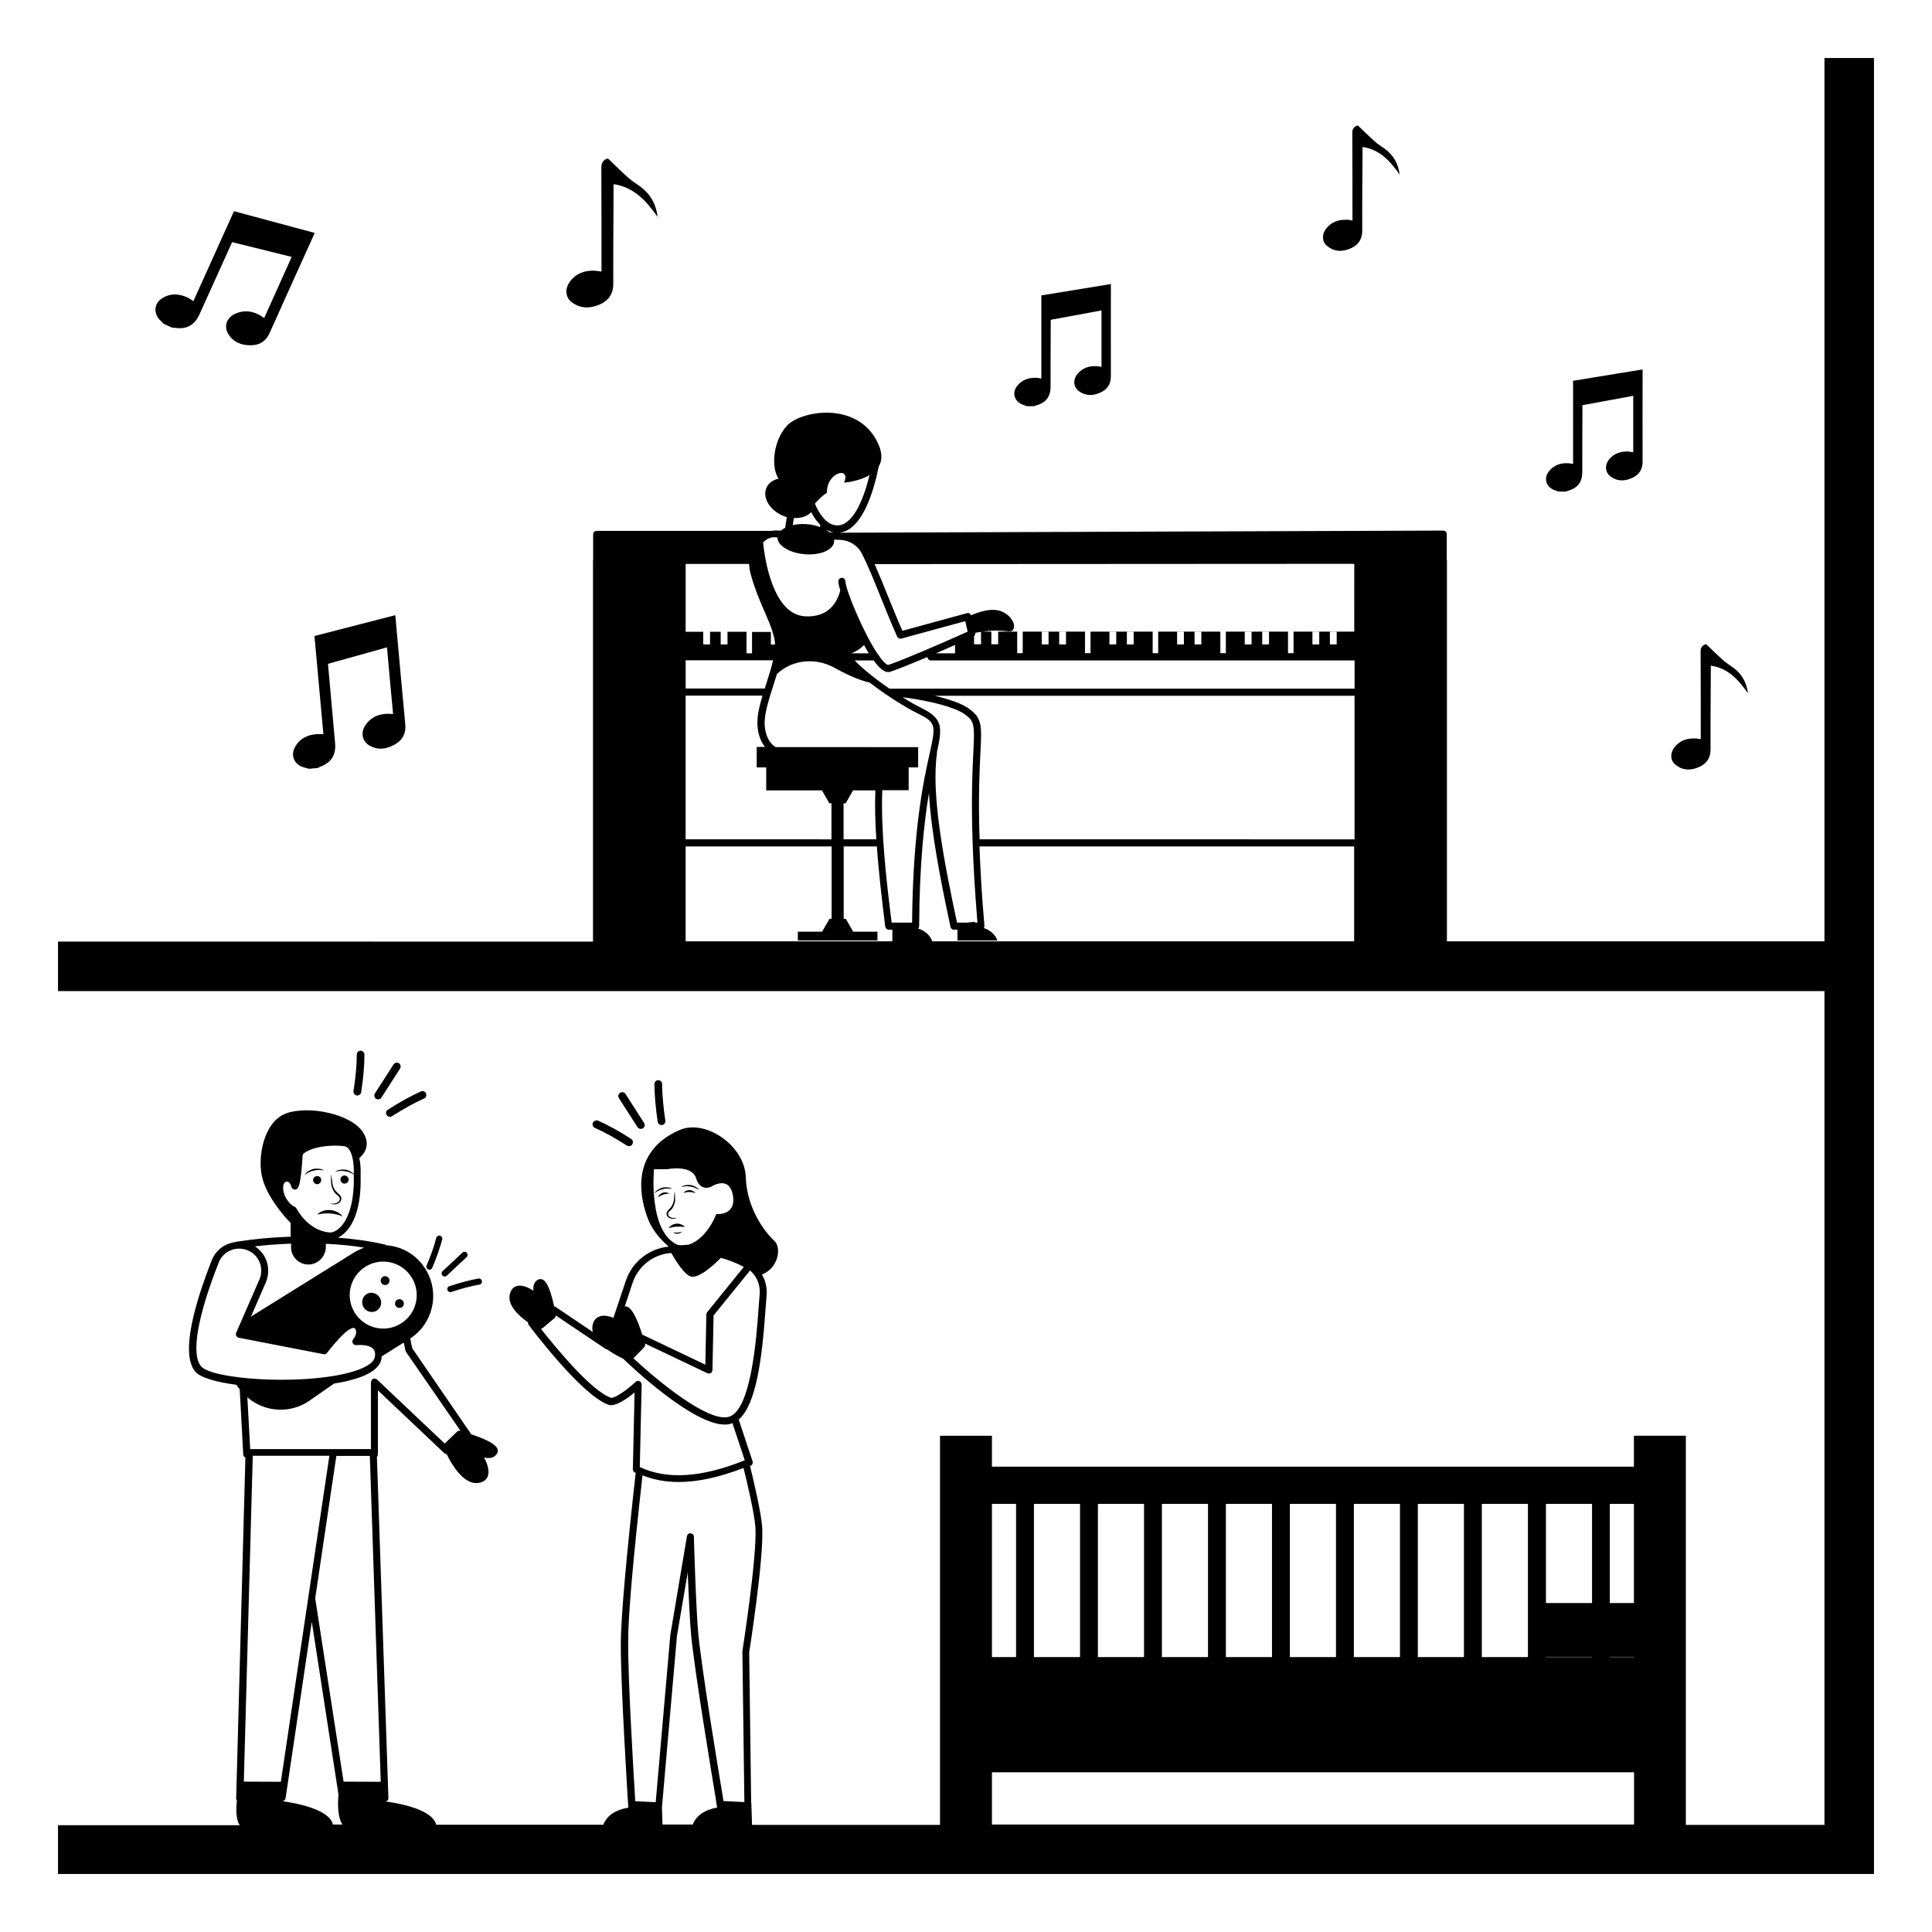 <?xml version="1.0" encoding="UTF-8"?>
<!-- Uploaded to: ICON Repo, www.iconrepo.com, Generator: ICON Repo Mixer Tools -->
<svg fill="#000000" width="800px" height="800px" version="1.1" viewBox="144 144 512 512" xmlns="http://www.w3.org/2000/svg">
 <g>
  <path d="m627.5 159.38v234.08h-100.05v-100.95c0-0.074 0-0.113-0.039-0.188v-6.769c0-0.527-0.414-0.941-0.941-0.941l-159.64 0.562h-0.113l-2.894-0.113c-0.227-0.188-0.488-0.375-0.754-0.527v-0.113c0.828 0.453 1.73 0.754 2.781 0.754h0.488c6.43-0.527 9.438-12.07 10.527-17.52 0.977-1.656 1.09-3.91-0.641-7.07-5.676-10.379-20.305-7.633-23.762-3.684-3.648 4.137-4.137 10.98-2.144 13.949-1.465 0.34-2.668 1.164-3.195 2.406-1.129 2.559 0.789 5.867 4.25 7.371 0.375 0.152 0.754 0.301 1.129 0.414l-0.414 2.82c-0.453 0.227-0.828 0.488-1.129 0.754l-1.43-0.039c-0.375 0-0.715 0.074-1.09 0.113h-46.309c-0.527 0-0.941 0.414-0.941 0.941v6.769c-0.039 0.074-0.039 0.113-0.039 0.188v100.95l-141.78-0.004v13.121h468.13v220.96h-36.734v-103.13h-13.762v8.195l-170.13 0.004v-8.195h-13.762v103.13l-49.816-0.004-0.188-5.828h-0.039l-0.527-39.855c0.152-1.016 3.871-24.703 3.461-32.938-0.188-3.797-2.332-12.785-3.234-16.469 0.039-0.039 0.113-0.039 0.152-0.074 0.453-0.188 0.676-0.715 0.527-1.164l-3.684-11.09c4.664-4.023 6.203-16.281 7.106-29.215 0.113-1.391 0.188-2.519 0.262-3.309 0.262-2.559-0.375-4.473-1.203-5.902 4.473-1.805 5.188-7.219 3.269-8.949-2.519-2.293-7.293-8.574-7.559-16.883-0.262-8.309-10.602-15.379-17.406-12.52-6.805 2.82-13.348 9.512-8.797 22.859 1.129 3.309 3.269 5.941 5.789 8.082-5.266 0.527-9.699 4.062-11.391 9.098l-3.269 9.777c-1.277-0.488-2.633-0.789-3.723-0.34-0.715 0.262-1.543 0.863-1.805 2.332-0.113 0.602-0.074 1.203 0.074 1.766l-10-6.731c-0.074-0.039-0.188-0.074-0.262-0.074-0.641-3.008-1.656-6.469-3.008-7.07-0.453-0.227-0.977-0.188-1.391 0.074-1.016 0.676-1.203 1.766-1.09 2.859-1.391-0.902-3.047-1.617-4.398-1.242-0.602 0.152-1.43 0.641-1.805 1.992-0.863 3.008 2.258 5.867 4.773 7.633 0 0.227 0 0.453 0.152 0.641 0.562 0.754 14.023 18.688 21.168 21.207 1.805 0.602 4.887-1.578 6.918-3.269l-0.453 20.34c0 0.375 0.188 0.676 0.527 0.863 0.074 0.039 0.152 0.074 0.227 0.074-2.519 22.559-3.871 38.051-3.949 44.777-0.113 10.902 1.957 43.574 1.992 43.988-4.887 0.754-6.277 3.535-6.617 4.512l-44.293 0.012c-1.09-4.512-11.73-5.941-13.461-6.168 0.188-0.039 0.375-0.074 0.527-0.227 0.188-0.188 0.262-0.414 0.262-0.676l-3.047-90.461c0.152-0.152 0.262-0.375 0.262-0.641v-16.957l17.598 16.656c0.188 0.152 0.414 0.262 0.641 0.262 1.316 2.746 4.25 7.672 7.859 7.672 0.227 0 0.453-0.039 0.715-0.074 1.43-0.262 2.031-1.055 2.293-1.691 0.562-1.465-0.113-3.422-0.977-5.039 1.203 0.301 2.481 0.262 3.309-0.828 0.34-0.414 0.414-0.902 0.262-1.391-0.488-1.465-3.871-2.894-6.957-3.91l-15.602-22.746c-0.227-0.828-0.414-1.73-0.562-2.668 3.008-1.957 4.965-4.887 5.715-8.16 0.789-3.383 0.301-7.031-1.691-10.227-2.293-3.723-6.055-5.902-10.078-6.277-0.113 0-0.262 0-0.375-0.039-0.074-0.039-0.113-0.113-0.188-0.152-3.871-0.902-8.121-1.504-12.559-1.844 0.641-0.301 1.242-0.715 1.805-1.277 2.066-1.957 4.438-6.168 4.211-15.113 0.074-1.957-0.074-3.461-0.34-4.699 1.355-1.164 3.047-3.496 1.016-6.769-3.047-4.926-14.438-7.258-20.414-5.074-5.977 2.144-7.82 11.918-6.203 17.52 1.277 4.438 4.965 8.875 6.43 10.488 0.227 0.227 0.602 0.676 0.977 1.016v3.648c-4.812 0.152-9.664 0.602-14.477 1.355-0.074 0-0.227 0.039-0.34 0.074 0 0-0.039 0.039-0.039 0.039-2.633 0.375-5 2.106-6.055 4.773-4.211 10.715-8.422 24.516-4.438 29.438 1.355 1.691 5.602 2.859 10.98 3.57 0.039 0.074 0.074 0.188 0.152 0.262 0.227 0.34 0.488 0.602 0.715 0.941l0.941 17.332c0.039 0.34 0.262 0.602 0.562 0.754l-2.445 90.348c0 0.188 0.113 0.375 0.188 0.527-0.262 2.406-0.262 5.074 0.754 6.543l-48.16 0.004v12.934h481.25v-481.25zm-241.79 229.12h-5.414c-1.504-11.883-2.894-24.703-2.481-35.078h6.992v-6.051h-6.469 8.984v-5.375l-37.781-0.004c-0.262-0.188-0.562-0.34-0.789-0.602-2.106-2.106-2.219-5.152-2.066-6.805 0.188-2.481 1.242-5.754 2.258-8.949 0.301-1.016 0.641-1.992 0.941-3.008 4.062-3.871 10.301-4.438 15.34-1.617 4.438 2.481 7.481 3.496 9.25 3.871 4.211 3.269 9.25 6.469 12.973 8.309 4.699 2.332 4.551 3.121 2.894 10.602-1.586 7.109-4.406 20.082-4.633 44.707zm-9.473-22.07h-8.684v-9.551h0.562l1.957-3.422h5.902c-0.152 4.027-0.039 8.387 0.262 12.973zm-45.871-51.656v-3.348h1.805v3.348zm4.625 0v-3.348h1.805v3.348zm13.875 4.246c-0.453 1.918-1.09 4.023-1.766 6.09-0.152 0.453-0.301 0.902-0.414 1.355h-20.98v-7.481h23.16zm53.273-4.246v-2.219c0.227-0.227 0.375-0.488 0.34-0.828v-0.039c0.562-0.113 1.016-0.152 1.504-0.227v3.269l-1.844 0.004zm-5.039 2.367h-5.074c1.73-0.754 3.422-1.504 5.074-2.219zm-7.328 0.977c0.039 0.488 0.414 0.902 0.941 0.902h112.27v7.481l-123.13 0.004c-0.039 0-0.039 0.039-0.074 0.039-3.684-2.519-7.18-5.301-9.285-7.519h5.039c0.828 1.129 1.617 2.031 2.332 2.519 0.754 0.527 1.465 0.676 2.144 0.453 2.172-0.719 5.82-2.223 9.77-3.879zm30.301-3.344v-3.348h1.805v3.348zm4.625 0v-3.348h1.805v3.348zm13.312 0v-3.348h1.805v3.348zm4.621 0v-3.348h1.805v3.348zm13.312 0v-3.348h1.805v3.348zm4.625 0v-3.348h1.805v3.348zm13.309 0v-3.348h1.805v3.348zm4.625 0v-3.348h1.805v3.348zm13.309 0v-3.348h1.805v3.348zm4.625 0v-3.348h1.805v3.348zm-126.82 2.367c1.055-0.414 2.367-1.129 3.348-2.219 0.414 0.789 0.863 1.543 1.277 2.219zm-20.23-2.481v0.152h-1.09v-3.348h0.414c0.375 1.09 0.641 2.141 0.676 3.195zm-23.684 13.684h20.379c-0.641 2.18-1.203 4.285-1.316 6.09-0.152 1.766-0.039 5 1.992 7.519h-2.219v5.418h31.996-29.477v6.09h14.777l1.957 3.422h0.562v9.551l-38.652-0.004zm66.621 15.191c0-0.039-0.039-0.074-0.039-0.113 1.465-6.731 1.656-8.949-4.098-11.805-1.543-0.754-3.269-1.73-5-2.859 7.594 1.016 13.723 2.633 16.355 4.438 2.707 1.879 2.781 2.781 2.406 10.078-0.227 4.738-0.602 12.145-0.188 24.102 0.188 5.867 0.602 12.82 1.277 21.129h-0.602l-0.152-0.227-1.992 0.227h-2.668c-3.457-16.133-6.918-34.066-5.301-44.969zm11.504-0.152c0.375-7.219 0.453-9.137-3.195-11.691-1.805-1.242-4.965-2.367-8.949-3.309h111.29v38.051l-99.367-0.004c-0.379-11.352 0-18.496 0.223-23.047zm99.109-31.996h-16.129v5.715h-1.469v-5.715h-16.469v5.715h-1.465v-5.715h-16.469v5.715h-1.465v-5.715h-16.469v5.715h-1.465v-5.715h-16.504v5.715h-1.465v-5.715h-5.039v3.348h-1.805v-3.348h-2.406c6.203-0.863 7.445 0.641 8.195-0.562 0.789-1.355-0.562-3.648-2.859-4.699-2.781-1.277-6.578 0.188-8.348 0.941-0.074-0.152-0.074-0.34-0.227-0.414-0.227-0.188-0.527-0.227-0.828-0.152l-17.105 4.664c-1.391-3.121-2.668-6.356-3.949-9.477-1.164-2.934-2.332-5.715-3.422-8.195l127.12-0.074 0.004 17.969zm-136.29-24.324c2.406 0.113 4.586 1.43 5.676 3.496 1.617 3.082 3.348 7.371 5.152 11.883 1.355 3.383 2.781 6.879 4.285 10.266 0.188 0.414 0.676 0.641 1.09 0.527l16.957-4.625 0.641 2.781c-0.754 0.34-2.066 0.941-3.723 1.656-3.648 1.617-13.387 5.867-17.332 7.18 0 0-0.227 0-0.676-0.375-0.527-0.414-1.129-1.129-1.73-1.992-0.074-0.227-0.188-0.414-0.375-0.527-3.762-5.527-8.461-16.883-8.574-19.289-0.039-0.527-0.414-0.977-0.977-0.902-0.527 0-0.902 0.449-0.902 0.977 0.039 0.488 0.227 1.316 0.527 2.367-0.789 3.047-3.047 7.219-9.398 6.844-8.496-0.562-10.641-15.301-11.055-19.59 0.34-0.301 0.641-0.562 0.977-0.789 0.641-0.414 1.43-0.641 2.258-0.562l0.562 0.039c0 2.219 3.383 4.211 7.519 4.473s7.519-1.316 7.519-3.535c0-0.113-0.039-0.227-0.074-0.34zm-0.449-3.836c-3.16 0.188-5.188-3.269-6.242-5.754 0.828-0.902 1.73-1.957 3.195-2.894-0.188-5.414 6.469-7.18 4.551-2.668 0 0 3.836-0.301 6.731-1.992-1.395 5.789-4.102 12.973-8.234 13.309zm-11.809-1.953c1.879 0.113 3.57-0.453 4.586-1.543 0.602 1.164 1.43 2.406 2.406 3.383l-0.074 0.562c-1.129-0.414-2.367-0.715-3.762-0.789-1.242-0.074-2.406 0.039-3.461 0.262zm-11.879 12.18c0.074 0.863 0.188 1.766 0.453 2.781 1.129 4.023 2.519 7.258 3.762 10.078 0.828 1.918 1.543 3.57 2.031 5.152h-5.453v5.676h-1.465v-5.715h-16.129v-17.973zm-16.805 100.01v-25.152h38.688v19.176h-0.562l-1.957 3.422h-6.43v2.332h21.094v-2.332h-6.43l-1.957-3.422h-0.562v-19.176h8.797c0.488 6.992 1.355 14.289 2.219 21.242 0.074 0.488 0.453 0.828 0.941 0.828h0.941v3.082zm61.621-3.383c0.152-0.152 0.262-0.414 0.262-0.641 0.074-16.281 1.316-27.484 2.594-35.266 0.602 10.602 3.16 23.535 5.715 35.453 0.074 0.453 0.488 0.754 0.902 0.754h0.941v2.859h10.566s-0.527-2.258-3.609-3.309c0.113-0.188 0.227-0.375 0.188-0.562-0.715-8.234-1.09-15.152-1.316-21.055h99.297v25.152l-111.82-0.004s-0.527-2.332-3.723-3.383zm-42.035 97.266c-0.074 0.789-0.152 1.957-0.262 3.383-0.527 7.519-1.957 27.484-8.082 28.801-5.602 1.203-18.875-9.777-25.078-15.566l2.82-2.894c0.262-0.262 0.34-0.676 0.262-0.977v-0.039l16.504 7.859c0.301 0.152 0.641 0.113 0.902-0.039 0.262-0.152 0.453-0.453 0.453-0.789l0.301-14.477 9.664-11.918c1.012 0.863 2.93 3.008 2.516 6.656zm-27.973-33.5h3.535s6.504-1.277 7.633 2.406c1.129 3.684 3.949 2.258 3.949 2.258s4.812-3.234 5.789 2.258c0.977 5.527-4.398 4.965-4.398 4.965-1.691 4.25-4.551 7.293-7.371 8.121l-2.031 0.152c-0.262-0.039-0.488-0.039-0.754-0.074-7.969-3.32-6.352-20.086-6.352-20.086zm-5.676 30.113c1.504-4.438 5.488-7.559 10.152-7.894h0.113c1.016 1.805 3.496 5.867 5.227 6.242 2.258 0.488 6.277-3.309 7.894-4.965 1.992 0.527 3.984 1.277 6.09 2.406l-9.699 11.992c-0.113 0.152-0.188 0.375-0.227 0.562l-0.262 13.348-16.73-7.973c-1.016-3.234-2.481-6.879-4.023-7.406-0.188-0.074-0.414-0.039-0.602-0.039zm-5.754 30.457c-5.188-1.805-14.625-13.309-18.535-18.273 0.152-0.039 0.301-0.074 0.453-0.188l3.156-2.633c0.227-0.188 0.34-0.453 0.34-0.715l13.195 8.875c0.152 0.074 0.301 0.152 0.453 0.152 1.504 1.09 3.121 1.918 4.211 2.445 2.18 2.106 18.387 17.445 26.922 17.445 0.453 0 0.863-0.039 1.242-0.113 0.262-0.074 0.527-0.188 0.789-0.262l3.269 9.852h-0.039c-11.355 4.586-20.68 5.188-27.785 1.766l0.488-21.883c0-0.375-0.227-0.715-0.562-0.863-0.34-0.152-0.754-0.074-1.016 0.188-2.672 2.477-5.828 4.508-6.582 4.207zm8.387 20.562c2.894 1.164 6.129 1.766 9.625 1.766 5.113 0 10.828-1.277 17.145-3.723 0.941 3.762 2.969 12.371 3.16 15.902 0.414 8.047-3.422 32.297-3.461 32.711l0.527 39.93-5.527-0.262c-1.09-6.543-5.676-34.102-6.656-44.066-0.641-6.391-1.203-25.793-1.203-25.98 0-0.488-0.375-0.863-0.863-0.902-0.488-0.113-0.902 0.301-0.977 0.789l-4.398 26.129-3.871 44.328-5.414-0.262c-0.414-6.543-1.992-32.824-1.879-42.336-0.043-6.613 1.309-21.84 3.793-44.023zm5.148 88.02 3.984-45.492 2.859-16.844c0.227 5.977 0.562 13.234 0.902 16.77 0.977 9.852 5.414 36.547 6.617 43.801h-0.039l0.039 0.152c0.152 0.977 0.262 1.543 0.262 1.656-4.738 0.789-6.129 3.496-6.43 4.473h-8.047zm-100.99-6.809-9.812-0.039 2.367-86.363h9.625 0.039 10.641zm14.703-86.359h8.875l2.894 86.363-9.852-0.039-7.519-48.578zm32.898-6.656c-0.34-0.074-0.676 0-0.941 0.262l-3.234 3.121-18.008-17.031c-0.113-0.074-0.227-0.074-0.34-0.113s-0.188-0.113-0.301-0.113c-0.113 0-0.227 0.074-0.34 0.152-0.113 0.039-0.227 0.039-0.301 0.152-0.074 0.074-0.074 0.227-0.113 0.34-0.039 0.113-0.152 0.188-0.152 0.34v17.746h-9.926-0.039-22.031l-0.754-13.723c4.363 3.762 10.789 4.438 15.941 1.242l7.031-4.887c1.355-0.227 2.633-0.453 3.797-0.754 5.34-1.316 8.273-3.234 8.762-5.754 0.039-0.262 0.039-0.453 0.039-0.676l5.867-3.684c0.152 0.754 0.34 1.504 0.488 2.219 0.039 0.113 0.074 0.188 0.152 0.301zm-12.934-40.641c2.594 4.172 1.316 9.625-2.859 12.219-4.137 2.594-9.625 1.316-12.219-2.859-2.594-4.137-1.316-9.625 2.859-12.219 4.133-2.594 9.625-1.316 12.219 2.859zm-18.988-13.234c-1.09 1.055-2.18 1.391-2.781 1.316-5.789-0.488-8.723-6.277-8.762-6.356-0.113-0.227-0.301-0.375-0.527-0.488-0.039 0-1.277-0.488-2.293-2.367-0.715-1.316-0.902-2.82-0.527-3.684 0.188-0.414 0.453-0.488 0.641-0.562 0.977-0.227 1.316 1.316 1.355 1.355 0.074 0.375 0.375 0.641 0.754 0.715 0.375 0.074 0.754-0.074 0.941-0.414 0.227-0.301 0.863-1.277 1.277-8.461 0-0.301 0.152-0.562 0.34-0.715 3.234-2.406 10.078-2.219 11.203-1.73 0.527 0.262 2.144 1.504 2.031 7.219-0.562-0.602-1.355-0.977-2.144-1.164-0.977-0.074-2.031 0-2.82 0.562 0.941-0.227 1.844-0.34 2.746-0.113 0.789 0.074 1.504 0.414 2.219 0.828v0.262c0.184 8.793-2.223 12.402-3.652 13.797zm-8.383 9.812c2.519 0 4.625-2.106 4.625-4.664v-0.828c3.535 0.152 6.957 0.488 10.152 1.016-0.902 0.34-1.805 0.754-2.668 1.277l-26.656 16.582c-0.262 0.152-0.488 0.34-0.715 0.527l3.984-9.176c0.863-1.992 0.828-4.285-0.039-6.242-0.602-1.391-1.656-2.519-2.859-3.309 3.195-0.375 6.391-0.602 9.586-0.715v0.902c-0.035 2.523 2.031 4.629 4.59 4.629zm-23.762-0.527c0.902-2.293 3.082-3.684 5.414-3.684 0.641 0 1.277 0.113 1.879 0.301 1.543 0.527 2.781 1.617 3.461 3.121 0.676 1.504 0.676 3.234 0.039 4.738l-6.168 14.137c-0.113 0.262-0.113 0.562 0.039 0.828 0.152 0.262 0.375 0.453 0.641 0.488l22.484 4.363c0.375 0.074 0.715-0.074 0.902-0.34 4.625-5.941 6.391-6.656 7.07-6.617 0.152 0 0.34 0.074 0.453 0.301 0.414 0.789 0.188 1.73-0.602 2.746-0.227 0.301-0.262 0.676-0.074 1.016 0.152 0.34 0.488 0.488 0.902 0.488 2.106-0.152 3.684 0.188 4.438 0.941 0.527 0.527 0.676 1.277 0.488 2.219-0.34 1.691-2.969 3.195-7.371 4.285-13.086 3.234-35.906 1.578-38.688-1.844-2.68-3.164-0.949-13.203 4.691-27.488zm16.918 142.76c0.375-0.074 0.715-0.34 0.789-0.754l6.957-46.809 7.07 45.758c-0.227 2.668-0.188 6.203 1.055 7.973h-2.519c-1.059-4.438-11.473-5.906-13.352-6.168zm334.81-38.273h12.219v0.074h-12.219zm0-14.25v-26.281h12.219v26.281zm-4.777 14.324h-12.219v-40.605h12.219zm-16.957 0h-12.219v-40.605h12.219zm-16.953 0h-12.219v-40.605h12.219zm-16.957 0h-12.219v-40.605h12.219zm-16.957 0h-12.219v-40.605h12.219zm-16.957 0h-12.219v-40.605h12.219zm-16.957 0h-12.219v-40.605h12.219zm-16.957 0h-12.219v-40.605h12.219zm140.43 0v-0.074h6.391v0.074zm6.352-14.324h-6.391v-26.281h6.391zm-170.13-26.281h6.391v40.605h-6.391zm0 84.973v-13.836h170.17v13.836z"/>
  <path d="m187.42 229.83c0.715 0.34 1.43 0.641 2.144 0.977 0.262 0 0.527 0.039 0.754 0.074 3.16 0.453 5.227-0.676 6.543-3.57 2.559-5.641 5.113-11.281 7.633-16.883 0.34-0.754 0.676-1.465 1.016-2.258 5.34 1.316 10.527 2.594 15.793 3.91-2.445 5.453-4.852 10.789-7.293 16.203-0.414-0.262-0.789-0.562-1.203-0.789-2.144-1.164-4.363-1.355-6.578-0.301-2.144 1.016-2.934 3.234-1.805 5.188 1.355 2.332 3.57 3.16 6.129 3.121 2.332-0.039 3.949-1.129 4.926-3.309 3.762-8.422 7.559-16.805 11.355-25.191 0.188-0.414 0.375-0.828 0.562-1.277-7.219-1.957-14.25-3.836-21.395-5.754-3.609 8.008-7.18 15.902-10.754 23.836-0.453-0.301-0.828-0.562-1.203-0.789-2.293-1.164-4.625-1.43-6.918-0.074-2.258 1.316-2.559 3.91-0.789 5.828 0.328 0.344 0.707 0.684 1.082 1.059z"/>
  <path d="m228.29 338.53c-2.594 0.113-4.738 1.055-6.055 3.348-1.316 2.258-0.301 4.699 2.18 5.453 0.488 0.152 0.977 0.262 1.465 0.414 0.789-0.074 1.543-0.152 2.332-0.227 0.227-0.113 0.453-0.227 0.676-0.34 2.969-1.129 4.211-3.16 3.91-6.316-0.562-6.168-1.09-12.293-1.656-18.461-0.074-0.789-0.152-1.617-0.227-2.481 5.301-1.465 10.414-2.894 15.641-4.363 0.527 5.941 1.055 11.77 1.617 17.672-0.527-0.039-0.977-0.074-1.43-0.074-2.445 0.039-4.473 0.941-5.867 2.969-1.355 1.957-0.941 4.285 0.977 5.414 2.332 1.391 4.664 0.977 6.879-0.301 2.031-1.164 2.894-2.934 2.668-5.34-0.863-9.176-1.691-18.348-2.519-27.484-0.039-0.453-0.074-0.902-0.113-1.391-7.258 1.879-14.289 3.684-21.43 5.527 0.789 8.762 1.578 17.371 2.367 26.02-0.547-0.004-0.961-0.039-1.414-0.039z"/>
  <path d="m302.88 224.72c2.367-1.055 3.684-2.82 3.648-5.602-0.039-8.234 0.039-16.504 0.074-24.738v-1.578c5.488 0.828 8.648 4.438 11.691 8.684-0.488-3.57-2.031-6.168-4.664-8.082-1.055-0.789-2.219-1.465-3.195-2.367-1.805-1.617-3.535-3.309-5.266-5h-0.262c-1.164 0.414-1.543 1.242-1.543 2.481 0.039 8.648 0.039 17.258 0.039 25.906v1.543c-0.676-0.074-1.203-0.188-1.766-0.227-2.633-0.113-4.887 0.641-6.543 2.82-1.43 1.879-1.316 4.172 0.375 5.488 2.297 1.762 4.856 1.762 7.41 0.672z"/>
  <path d="m414.89 251.19c0.375 0.152 0.789 0.301 1.203 0.453h1.957c0.188-0.074 0.414-0.152 0.602-0.227 2.594-0.715 3.762-2.332 3.762-5 0-5.188 0-10.414 0.039-15.602v-2.066c4.551-0.828 8.984-1.656 13.461-2.481v14.965c-0.414-0.074-0.828-0.152-1.203-0.188-2.031-0.152-3.836 0.453-5.152 2.031-1.277 1.543-1.129 3.496 0.414 4.625 1.844 1.316 3.836 1.203 5.789 0.262 1.766-0.828 2.633-2.258 2.633-4.25-0.039-7.746 0-15.492 0-23.273v-1.164c-6.242 1.016-12.258 1.992-18.422 3.008v22.031c-0.453-0.074-0.828-0.152-1.203-0.188-2.18-0.113-4.023 0.527-5.34 2.332-1.246 1.758-0.57 3.863 1.461 4.731z"/>
  <path d="m555.8 273.82c0.375 0.152 0.789 0.301 1.203 0.453h1.957c0.188-0.074 0.414-0.152 0.602-0.227 2.594-0.715 3.762-2.332 3.762-5 0-5.188 0-10.414 0.039-15.602v-2.066c4.551-0.828 8.984-1.656 13.461-2.481v14.965c-0.414-0.074-0.828-0.152-1.203-0.188-2.031-0.152-3.836 0.453-5.152 2.031-1.277 1.543-1.129 3.496 0.414 4.625 1.844 1.316 3.836 1.203 5.789 0.262 1.766-0.828 2.633-2.258 2.633-4.25-0.039-7.746 0-15.527 0-23.273v-1.164c-6.242 1.016-12.258 1.992-18.422 3.008v22.031c-0.453-0.074-0.828-0.152-1.203-0.188-2.18-0.113-4.023 0.527-5.34 2.332-1.246 1.797-0.57 3.902 1.461 4.731z"/>
  <path d="m501.93 209.83c1.992-0.863 3.082-2.367 3.082-4.699-0.039-6.957 0.039-13.91 0.074-20.828v-1.355c4.625 0.676 7.293 3.723 9.852 7.332-0.414-3.008-1.691-5.188-3.91-6.805-0.902-0.676-1.879-1.242-2.707-1.992-1.504-1.355-2.969-2.781-4.438-4.211h-0.227c-0.977 0.375-1.316 1.055-1.277 2.066 0.039 7.258 0.039 14.551 0.039 21.809v1.277c-0.562-0.074-1.016-0.188-1.465-0.188-2.219-0.074-4.137 0.562-5.527 2.367-1.203 1.578-1.09 3.535 0.34 4.625 1.879 1.543 4.019 1.543 6.164 0.602z"/>
  <path d="m594.23 347.29c1.992-0.863 3.082-2.367 3.082-4.699-0.039-6.957 0.039-13.91 0.074-20.828v-1.355c4.625 0.676 7.293 3.723 9.852 7.332-0.414-3.008-1.691-5.188-3.91-6.805-0.902-0.676-1.879-1.242-2.707-1.992-1.504-1.355-2.969-2.781-4.438-4.211h-0.227c-0.977 0.375-1.316 1.055-1.277 2.066 0.039 7.258 0.039 14.551 0.039 21.809v1.277c-0.562-0.074-1.016-0.188-1.465-0.188-2.219-0.074-4.137 0.562-5.527 2.367-1.203 1.578-1.09 3.535 0.34 4.625 1.879 1.543 4.059 1.543 6.164 0.602z"/>
  <path d="m326.95 458.46c0.828 0.074 1.578 0.453 2.332 0.902-0.527-0.754-1.391-1.129-2.258-1.316-0.902-0.074-1.844 0-2.559 0.527 0.832-0.191 1.656-0.305 2.484-0.113z"/>
  <path d="m322.17 459.07c-0.754-0.488-1.73-0.488-2.594-0.34-0.863 0.262-1.691 0.715-2.18 1.504 0.715-0.527 1.43-0.941 2.258-1.09 0.785-0.266 1.648-0.188 2.516-0.074z"/>
  <path d="m323.56 466.73c-0.789 0.074-1.73 0.152-2.258-0.414-0.602-0.641-0.039-1.277 0.641-1.805 0.602-0.676 0.863-1.543 0.977-2.367 0-0.828-0.039-1.691-0.113-2.519-0.113 0.828-0.188 1.656-0.227 2.481-0.152 0.789-0.488 1.578-1.016 2.106-0.262 0.301-0.602 0.562-0.828 1.016-0.227 0.453-0.039 1.016 0.301 1.316 0.793 0.676 1.77 0.449 2.523 0.188z"/>
  <path d="m325.52 469.18c-1.277-1.316-3.269-1.164-4.285 0.262 1.504-0.414 2.746-0.488 4.285-0.262z"/>
  <path d="m322.36 470.57c0.676 0.562 1.805 0.488 2.406-0.152-0.828 0.266-1.578 0.301-2.406 0.152z"/>
  <path d="m318.34 461.36c0.902-0.715 1.918-1.055 3.082-1.016-1.164-0.754-2.629-0.266-3.082 1.016z"/>
  <path d="m325.07 460.16c1.129-0.375 2.18-0.34 3.269 0.074-0.789-1.09-2.328-1.129-3.269-0.074z"/>
  <path d="m301.12 441.54c-0.227 0.527 0 1.129 0.527 1.355 2.594 1.164 5.375 2.707 8.496 4.699 0.188 0.113 0.375 0.152 0.562 0.152 0.34 0 0.676-0.152 0.863-0.488 0.301-0.488 0.152-1.129-0.301-1.43-3.195-2.066-6.09-3.648-8.762-4.852-0.523-0.188-1.125 0.039-1.387 0.562z"/>
  <path d="m319.31 442.14h0.152c0.562-0.074 0.941-0.602 0.863-1.164-0.562-3.684-0.828-6.844-0.863-9.699 0-0.562-0.453-1.016-1.016-1.016s-1.016 0.453-1.016 1.055c0.039 2.934 0.301 6.203 0.863 9.965 0.078 0.523 0.527 0.859 1.016 0.859z"/>
  <path d="m313.82 443.16c0.188 0 0.375-0.039 0.562-0.152 0.488-0.301 0.602-0.941 0.301-1.43l-4.922-7.668c-0.301-0.488-0.941-0.602-1.43-0.301-0.488 0.301-0.602 0.941-0.301 1.43l4.926 7.672c0.188 0.301 0.523 0.449 0.863 0.449z"/>
  <path d="m246.45 439.48c0.188 0.301 0.527 0.488 0.863 0.488 0.188 0 0.375-0.039 0.562-0.152 3.121-1.992 5.902-3.535 8.496-4.699 0.527-0.227 0.754-0.828 0.527-1.355-0.227-0.527-0.863-0.754-1.355-0.527-2.668 1.203-5.566 2.82-8.762 4.852-0.48 0.266-0.633 0.906-0.332 1.395z"/>
  <path d="m238.7 434.32c0.488 0 0.941-0.375 1.016-0.863 0.562-3.762 0.863-7.031 0.863-9.965 0-0.562-0.453-1.016-1.016-1.055-0.562 0-1.016 0.453-1.016 1.016 0 2.859-0.301 6.016-0.863 9.699-0.074 0.562 0.301 1.09 0.863 1.164 0.039 0.004 0.117 0.004 0.152 0.004z"/>
  <path d="m248.29 426.09-4.926 7.672c-0.301 0.488-0.152 1.129 0.301 1.43 0.188 0.113 0.375 0.152 0.562 0.152 0.34 0 0.676-0.152 0.863-0.488l4.926-7.672c0.301-0.488 0.152-1.09-0.301-1.43-0.488-0.266-1.125-0.113-1.426 0.336z"/>
  <path d="m262.58 485.87c0.074 0.262 0.301 0.453 0.562 0.527 0.152 0.039 0.301 0.039 0.453 0 2.781-0.941 5.227-1.578 7.445-1.957 0.453-0.074 0.754-0.488 0.676-0.941-0.074-0.453-0.527-0.754-0.941-0.676-2.293 0.414-4.812 1.09-7.672 2.031-0.449 0.152-0.672 0.602-0.523 1.016z"/>
  <path d="m260.59 471.47c-0.453-0.113-0.863 0.152-0.977 0.602-0.562 2.18-1.391 4.551-2.559 7.293-0.188 0.414 0.039 0.902 0.453 1.055 0.039 0 0.074 0.039 0.113 0.039 0.375 0.113 0.789-0.113 0.941-0.488 1.164-2.781 2.031-5.227 2.633-7.519 0.109-0.453-0.152-0.867-0.605-0.98z"/>
  <path d="m266.56 475.95-5.266 4.926c-0.34 0.301-0.34 0.828-0.039 1.164 0.113 0.113 0.262 0.188 0.375 0.227 0.262 0.074 0.562 0 0.754-0.188l5.266-4.926c0.34-0.301 0.34-0.828 0.039-1.164-0.262-0.34-0.789-0.34-1.129-0.039z"/>
  <path d="m250.47 490.46c0.562-0.34 0.715-1.055 0.375-1.617-0.34-0.527-1.055-0.715-1.617-0.375-0.527 0.34-0.715 1.09-0.375 1.617 0.34 0.527 1.09 0.676 1.617 0.375z"/>
  <path d="m245.06 483.99c0.34 0.562 1.09 0.715 1.617 0.375 0.562-0.34 0.715-1.055 0.375-1.617-0.34-0.527-1.055-0.715-1.617-0.375-0.527 0.34-0.715 1.09-0.375 1.617z"/>
  <path d="m241.11 486.96c-1.129 0.715-1.465 2.332-0.754 3.496 0.754 1.242 2.332 1.578 3.496 0.863 1.203-0.754 1.504-2.293 0.754-3.496-0.75-1.164-2.328-1.613-3.496-0.863z"/>
  <path d="m229.91 454.18c-0.828-0.527-1.879-0.527-2.82-0.414-0.941 0.301-1.879 0.754-2.367 1.617 0.789-0.562 1.578-1.016 2.481-1.164 0.863-0.262 1.805-0.188 2.707-0.039z"/>
  <path d="m229.12 456.81c0.039-0.602-0.375-1.09-0.977-1.129-0.602-0.039-1.129 0.375-1.164 0.977-0.039 0.602 0.414 1.129 1.016 1.164 0.562 0.043 1.051-0.449 1.125-1.012z"/>
  <path d="m235.39 455.53c-0.602-0.039-1.129 0.375-1.164 0.977-0.039 0.602 0.414 1.129 1.016 1.164 0.602 0.039 1.09-0.414 1.164-1.016 0-0.562-0.414-1.051-1.016-1.125z"/>
  <path d="m231.41 462.98c0.828 0.227 1.957 0.414 2.668-0.414 0.34-0.34 0.527-0.977 0.262-1.465-0.262-0.488-0.676-0.754-0.977-1.055-0.641-0.562-1.055-1.355-1.242-2.219-0.074-0.902-0.227-1.766-0.414-2.668-0.039 0.902 0 1.844 0.074 2.746 0.188 0.902 0.527 1.844 1.242 2.519 0.754 0.527 1.43 1.203 0.789 1.918-0.484 0.672-1.5 0.672-2.402 0.637z"/>
  <path d="m228.06 465.87c2.332-0.527 4.473-0.414 6.769 0.488-1.73-2.07-4.965-2.258-6.769-0.488z"/>
 </g>
</svg>